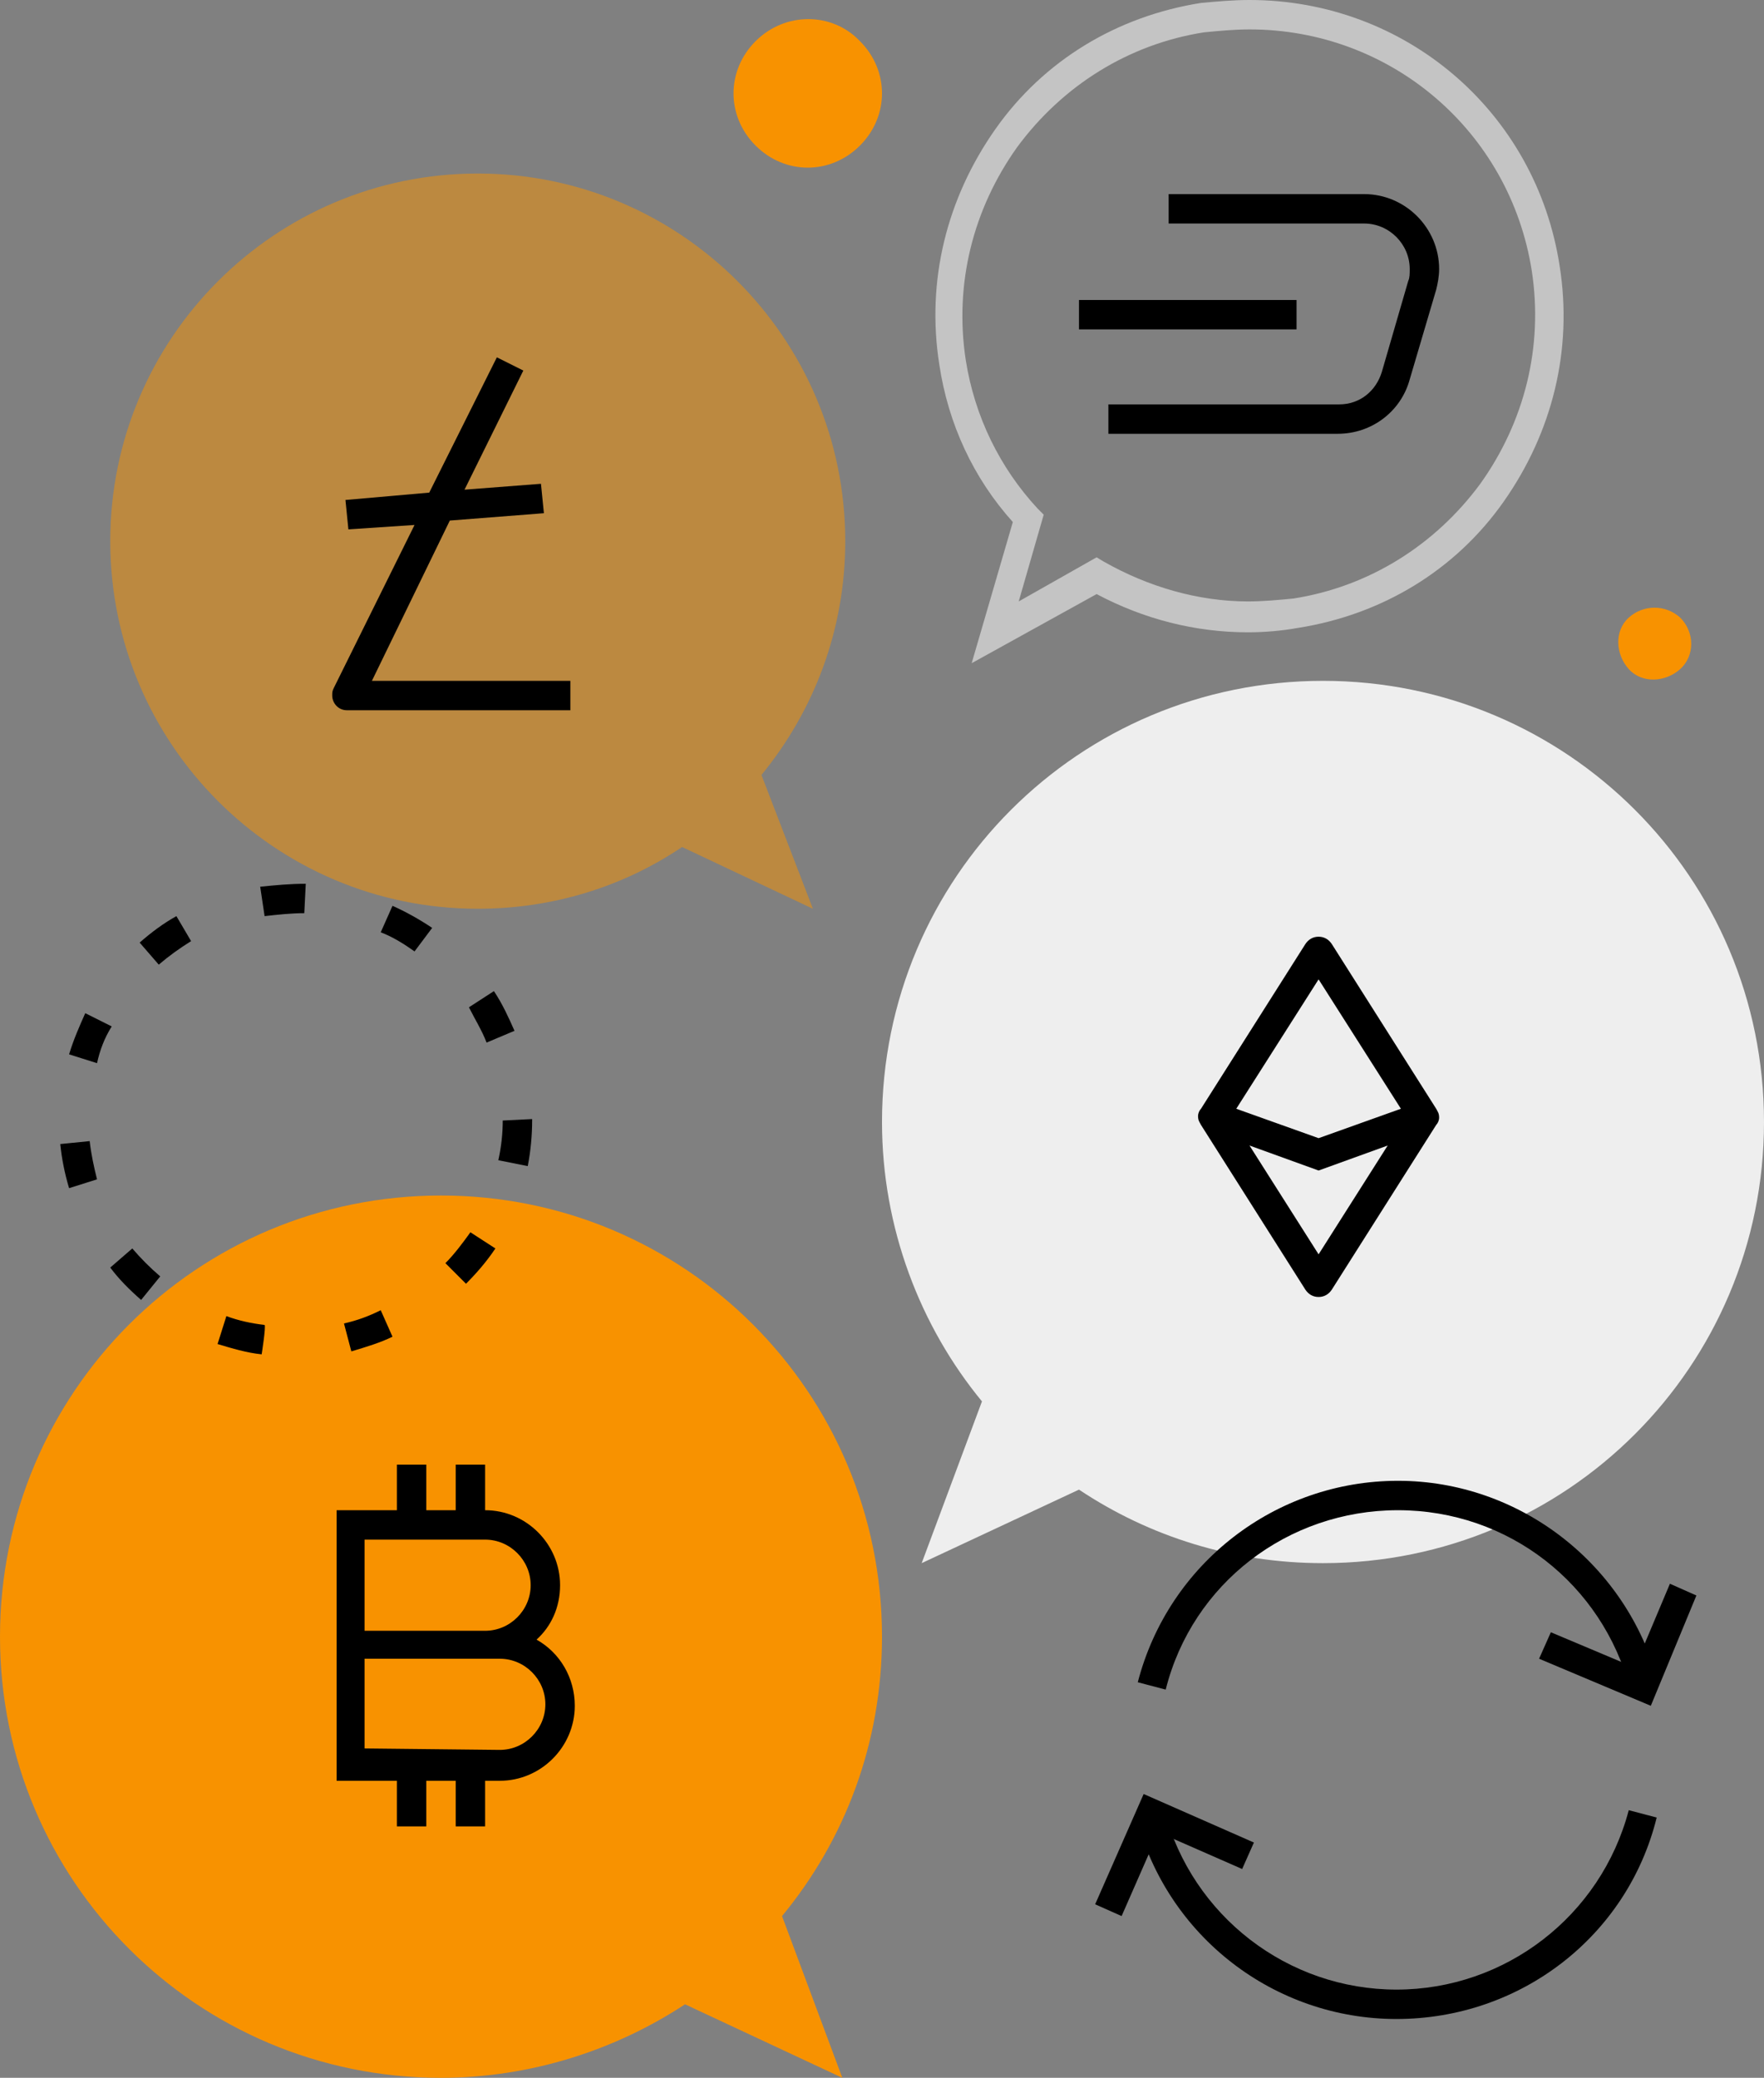 <?xml version="1.0" encoding="utf-8"?>
<!-- Generator: Adobe Illustrator 22.1.0, SVG Export Plug-In . SVG Version: 6.00 Build 0)  -->
<svg version="1.1" id="Layer_1" xmlns="http://www.w3.org/2000/svg" xmlns:xlink="http://www.w3.org/1999/xlink" x="0px" y="0px"
	 viewBox="0 0 120 141.3" style="enable-background:new 0 0 120 141.3;" xml:space="preserve">
<rect x="0" y="0" width="120" height="141.3" fill="#808080" stroke="none"/>
<style type="text/css">
	.st0{fill:#F89200;}
	.st1{fill:#EEEEEE;}
	.st2{opacity:0.5;fill:#F89200;}
	.st3{fill:#C4C4C4;}
</style>
<path class="st0" d="M53.2,130.3c4.3-5.2,6.8-11.8,6.8-19c0-16.6-13.4-30-30-30s-30,13.4-30,30s13.4,30,30,30c6.1,0,11.9-1.9,16.6-5
	l10.7,5L53.2,130.3z"/>
<path class="st1" d="M90,46.3c-16.6,0-30,13.4-30,30c0,7.2,2.6,13.9,6.8,19l-4.1,11l10.7-5c4.8,3.2,10.5,5,16.6,5
	c16.6,0,30-13.4,30-30S106.6,46.3,90,46.3z"/>
<path class="st2" d="M57.5,36.8c0-13.8-11.2-25-25-25s-25,11.2-25,25s11.2,25,25,25c5.1,0,9.9-1.5,13.9-4.2l8.9,4.2l-3.5-9.1
	C55.4,48.3,57.5,42.8,57.5,36.8z"/>
<path class="st3" d="M66.1,45.1l2.8-9.6c-2.7-3-4.4-6.7-5-10.7c-0.9-5.7,0.5-11.3,3.8-16s8.3-7.7,14-8.6C82.8,0.1,83.9,0,85,0
	c10.6,0,19.5,7.6,21.1,18.1c0.9,5.7-0.5,11.3-3.8,16s-8.3,7.7-14,8.6C87.2,42.9,86,43,84.9,43l0,0c-3.6,0-7.1-0.9-10.3-2.6
	L66.1,45.1L66.1,45.1z M85,2c-1,0-2.1,0.1-3.1,0.2C76.8,3,72.3,5.8,69.2,10c-3,4.2-4.3,9.3-3.5,14.5c0.6,3.8,2.3,7.3,4.9,10.1L71,35
	l-1.7,5.9l5.3-3l0.5,0.3c3,1.7,6.4,2.7,9.8,2.7l0,0c1,0,2.1-0.1,3.1-0.2c5.1-0.8,9.6-3.6,12.7-7.8c3-4.2,4.3-9.3,3.5-14.5
	C102.7,8.9,94.6,2,85,2z"/>
<path d="M76.3,130.3l-1.8-0.8l3.3-7.5l7.5,3.3l-0.8,1.8l-5.7-2.5L76.3,130.3z"/>
<path d="M112.3,116l-7.6-3.2l0.8-1.8l5.7,2.4l2.4-5.7l1.8,0.8L112.3,116z"/>
<path d="M79.3,114.9l-1.9-0.5c2.1-8.1,9.4-13.7,17.7-13.7s15.6,5.7,17.7,13.7l-1.9,0.5c-1.9-7.2-8.3-12.2-15.8-12.2
	C87.6,102.7,81.1,107.7,79.3,114.9z"/>
<path d="M95,137.3c-8.3,0-15.6-5.6-17.7-13.7l1.9-0.5c1.9,7.2,8.4,12.2,15.8,12.2s13.9-5,15.8-12.2l1.9,0.5
	C110.7,131.7,103.4,137.3,95,137.3z"/>
<path d="M17.8,92.1c-1-0.1-2-0.4-3-0.7l0.6-1.9c0.8,0.3,1.7,0.5,2.6,0.6C18.1,90.2,17.8,92.1,17.8,92.1z M23.9,91.9L23.4,90
	c0.9-0.2,1.7-0.5,2.5-0.9l0.8,1.8C25.9,91.3,24.9,91.6,23.9,91.9z M9.6,88.4c-0.8-0.7-1.5-1.4-2.1-2.2L9,84.9
	c0.6,0.7,1.2,1.3,1.9,1.9L9.6,88.4z M31.7,87.3l-1.4-1.4c0.6-0.6,1.2-1.4,1.7-2.1l1.7,1.1C33.1,85.8,32.4,86.6,31.7,87.3z M4.7,80.8
	c-0.3-1-0.5-2-0.6-3l2-0.2c0.1,0.9,0.3,1.8,0.5,2.6L4.7,80.8z M35.9,79.3l-2-0.4c0.2-0.9,0.3-1.8,0.3-2.7l2-0.1v0.1
	C36.2,77.2,36.1,78.3,35.9,79.3z M6.6,72.3l-1.9-0.6c0.3-1,0.7-1.9,1.1-2.8l1.8,0.9C7.1,70.6,6.8,71.4,6.6,72.3z M33.1,70.9
	c-0.3-0.8-0.8-1.6-1.2-2.4l1.7-1.1c0.6,0.9,1,1.8,1.4,2.7L33.1,70.9z M10.8,65.6l-1.3-1.5c0.8-0.7,1.6-1.3,2.5-1.8l1,1.7
	C12.2,64.5,11.5,65,10.8,65.6z M28.2,64.7c-0.7-0.5-1.5-1-2.3-1.3l0.8-1.8c0.9,0.4,1.8,0.9,2.7,1.5L28.2,64.7z M18,62.3l-0.3-2
	c1-0.1,2-0.2,3.1-0.2l-0.1,2C19.8,62.1,18.9,62.2,18,62.3z"/>
<path class="st0" d="M114.3,42c1,1,1,2.6,0,3.5s-2.6,1-3.5,0s-1-2.6,0-3.5S113.3,41.1,114.3,42"/>
<path class="st0" d="M58.5,2.8c2,2,2,5.1,0,7.1s-5.1,2-7.1,0s-2-5.1,0-7.1S56.6,0.8,58.5,2.8"/>
<path d="M97.7,19.7L97.7,19.7c0.1-0.4,0.2-0.9,0.2-1.4c0-2.8-2.3-5.1-5.1-5.1H79.5v2h13.3l0,0c1.7,0,3.1,1.4,3.1,3.1
	c0,0.3,0,0.6-0.1,0.8L94,25.3l0,0c-0.4,1.3-1.5,2.2-2.9,2.2l0,0H75.4v2H91c2.3,0,4.3-1.5,4.9-3.7L97.7,19.7L97.7,19.7z M88.2,22.4
	H73.4v-2h14.8C88.2,20.4,88.2,22.4,88.2,22.4z"/>
<path d="M36.5,111.5L36.5,111.5c1.6,0.9,2.6,2.6,2.6,4.5c0,2.8-2.3,5.1-5.1,5.1h-1v3.1h-2v-3.1h-2v3.1h-2v-3.1h-4.1v-18.4H27v-3.1h2
	v3.1h2v-3.1h2v3.1l0,0c2.8,0,5.1,2.3,5.1,5.1C38.1,109.3,37.5,110.6,36.5,111.5L36.5,111.5z M24.8,110.9H33l0,0
	c1.7,0,3.1-1.4,3.1-3.1s-1.4-3.1-3.1-3.1h-8.2V110.9z M34,119L34,119c1.7,0,3.1-1.4,3.1-3.1s-1.4-3.1-3.1-3.1h-9.2v6.1L34,119
	L34,119z"/>
<path d="M25.3,46.3h13.5v2H23.6c-0.6,0-1-0.5-1-1c0-0.2,0-0.3,0.1-0.5l5.5-11.1L23.7,36l-0.2-2l5.7-0.5l4.6-9.2l1.8,0.9l-4,8.1
	l5.2-0.4l0.2,2l-6.4,0.5L25.3,46.3L25.3,46.3z"/>
<path d="M97.7,75.4L97.7,75.4c0.1,0.2,0.2,0.3,0.2,0.6c0,0.2-0.1,0.4-0.2,0.5l-7.1,11.2l0,0c-0.2,0.3-0.5,0.5-0.9,0.5
	S89,88,88.8,87.7l-7.1-11.2l0,0c-0.1-0.2-0.2-0.3-0.2-0.6c0-0.2,0.1-0.4,0.2-0.5l7.1-11.2l0,0c0.2-0.3,0.5-0.5,0.9-0.5
	s0.7,0.2,0.9,0.5L97.7,75.4L97.7,75.4z M84.1,75.4l5.6,2l5.6-2l-5.6-8.8L84.1,75.4z M94.4,77.9l-4.7,1.7L85,77.9l4.7,7.4L94.4,77.9z
	"/>
</svg>
